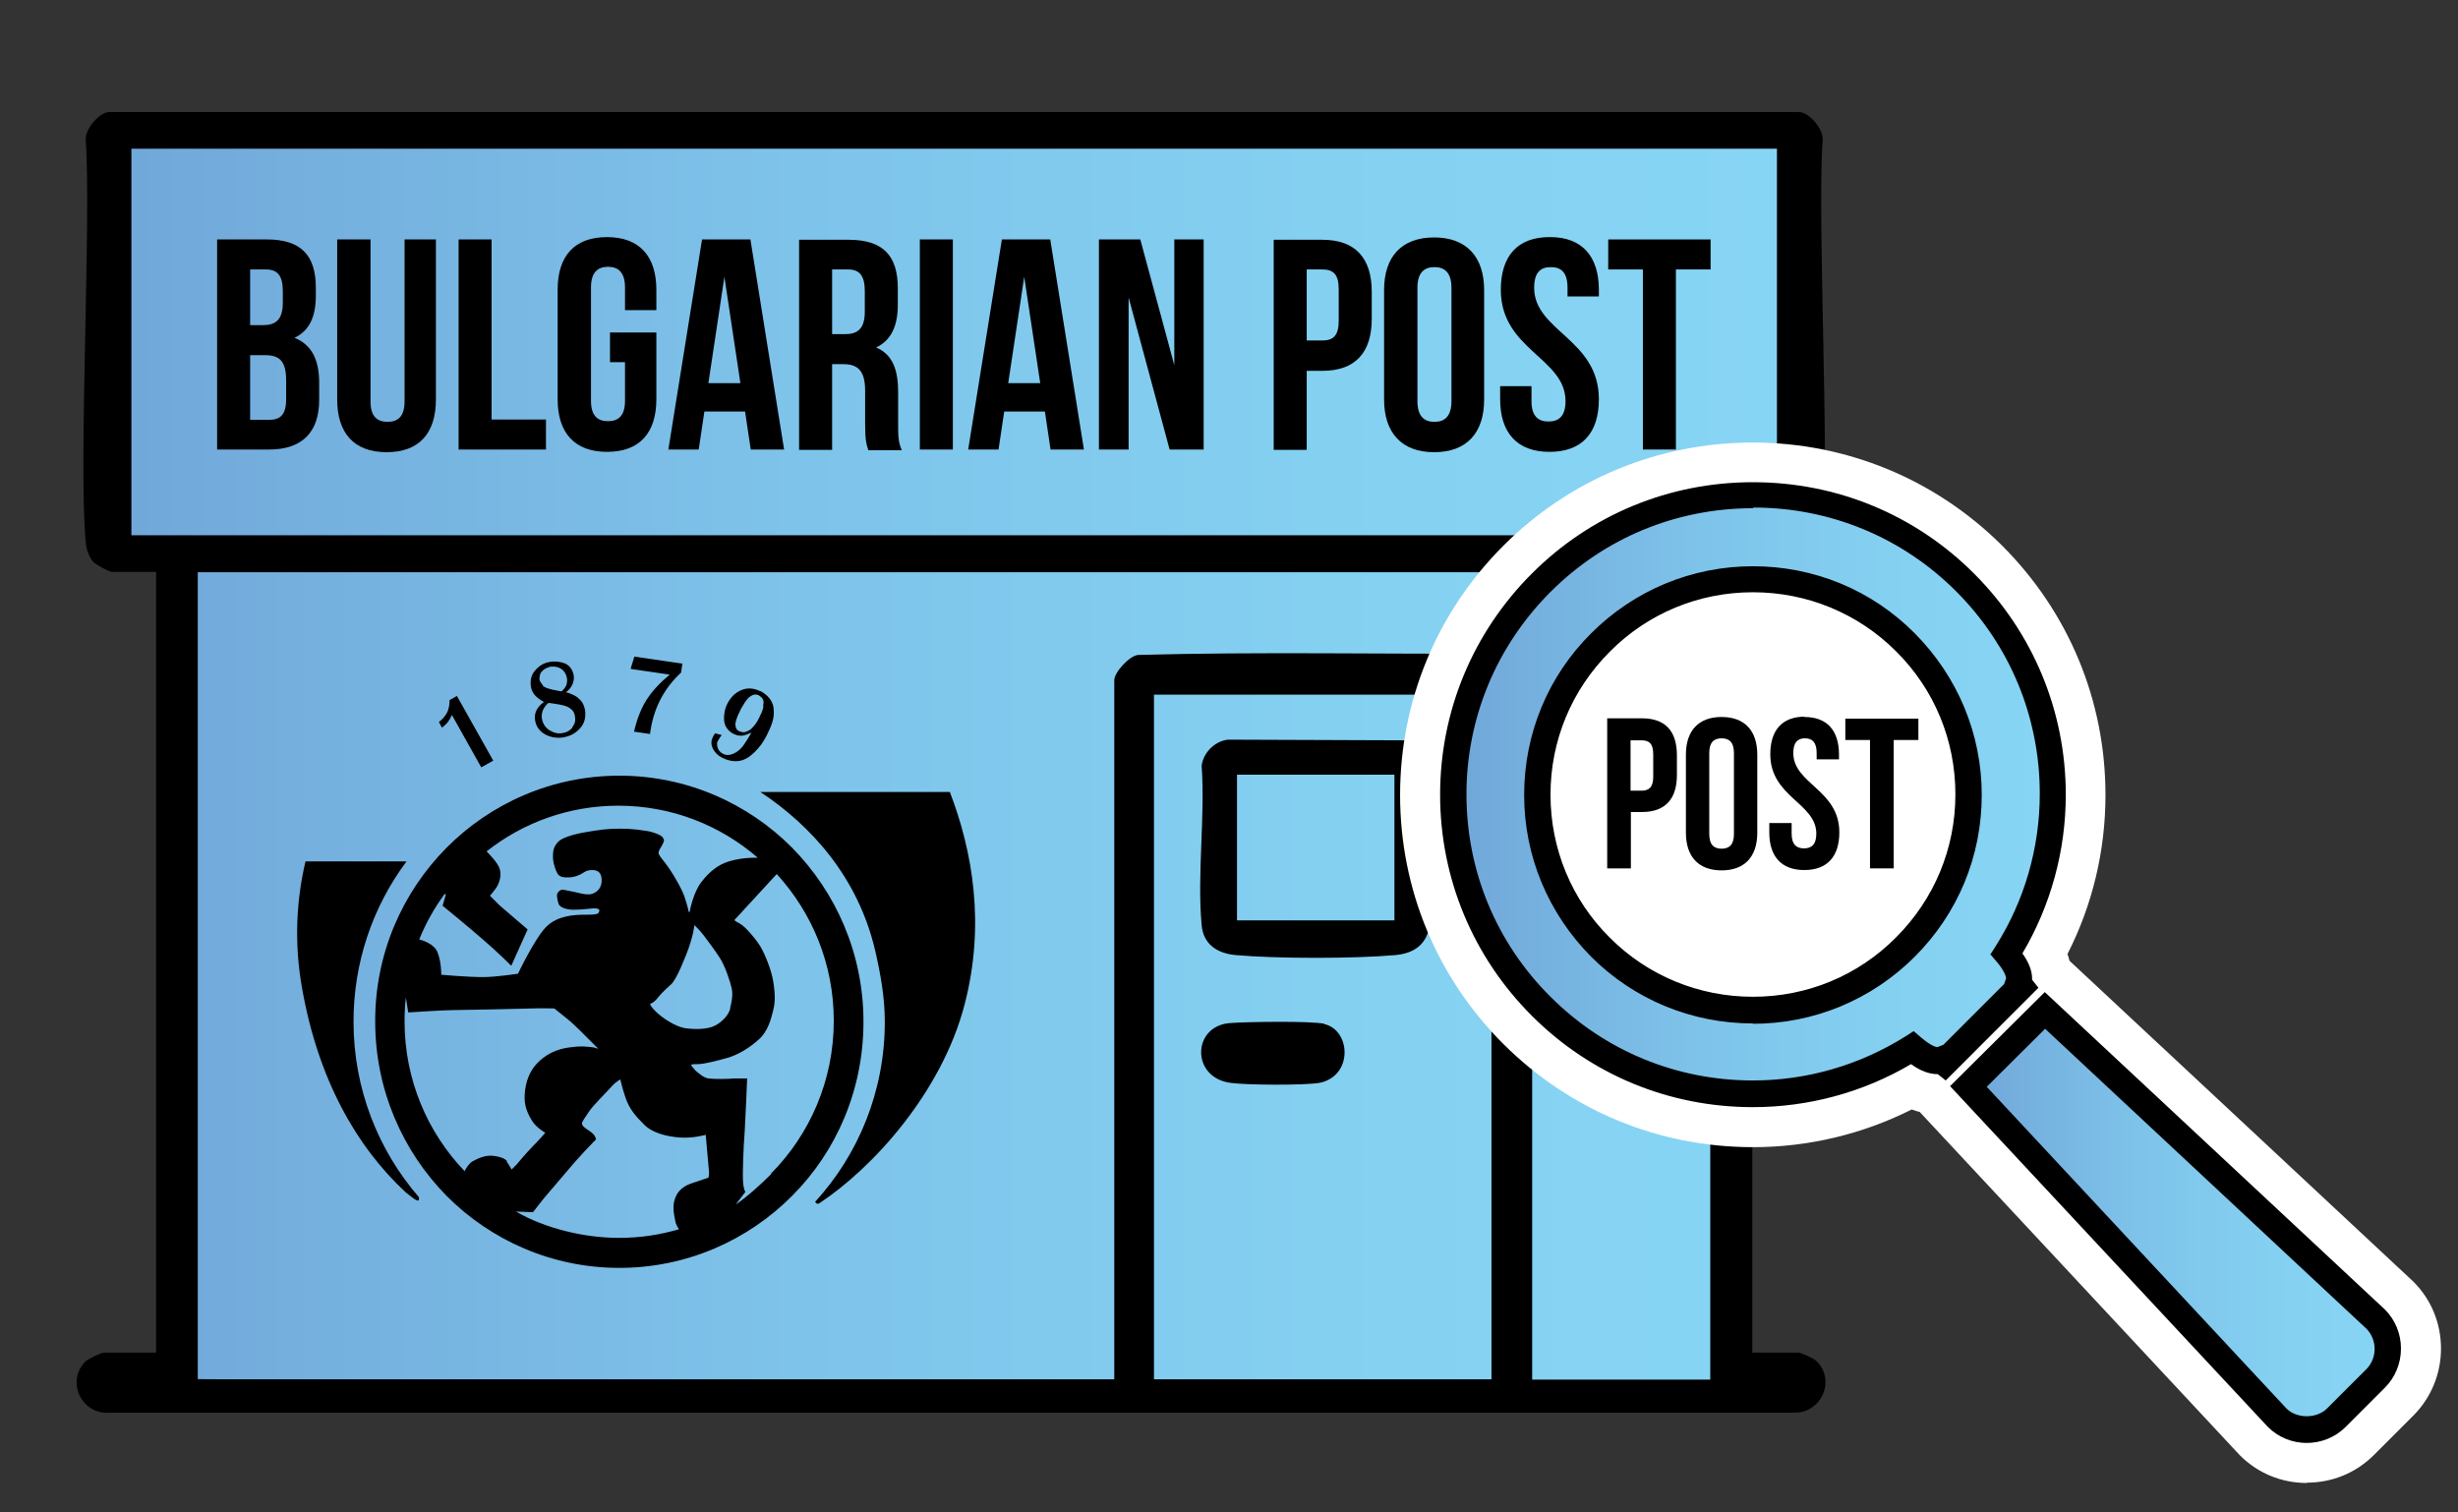 <?xml version="1.0" encoding="UTF-8"?>
<svg id="Isolation_Mode" xmlns="http://www.w3.org/2000/svg" version="1.1" xmlns:xlink="http://www.w3.org/1999/xlink" viewBox="0 0 73.7 45.35">
  <rect x="0" y="0" width="73.7" height="45.35" fill="#333333" stroke="none"/>
  <!-- Generator: Adobe Illustrator 29.2.1, SVG Export Plug-In . SVG Version: 2.1.0 Build 116)  -->
  <defs>
    <style>
      .st0 {
        fill: url(#New_Gradient_Swatch_21);
      }

      .st1 {
        fill: #fff;
      }

      .st2 {
        fill: none;
      }

      .st3 {
        fill: url(#New_Gradient_Swatch_22);
      }

      .st4 {
        fill: url(#New_Gradient_Swatch_2);
      }
    </style>
    <linearGradient id="New_Gradient_Swatch_2" data-name="New Gradient Swatch 2" x1="2.89" y1="23.08" x2="53.61" y2="23.08" gradientTransform="translate(0 45.89) scale(1 -1)" gradientUnits="userSpaceOnUse">
      <stop offset="0" stop-color="#70a6d9"/>
      <stop offset=".1" stop-color="#74aedd"/>
      <stop offset=".41" stop-color="#7ec3ea"/>
      <stop offset=".72" stop-color="#84d0f1"/>
      <stop offset="1" stop-color="#87d5f4"/>
    </linearGradient>
    <linearGradient id="New_Gradient_Swatch_21" data-name="New Gradient Swatch 2" x1="43.58" y1="22.05" x2="61.54" y2="22.05" xlink:href="#New_Gradient_Swatch_2"/>
    <linearGradient id="New_Gradient_Swatch_22" data-name="New Gradient Swatch 2" x1="59.03" y1="9.3" x2="71.62" y2="9.3" xlink:href="#New_Gradient_Swatch_2"/>
  </defs>
  <rect class="st2" y="0" width="73.7" height="45.35"/>
  <g>
    <polygon class="st4" points="3.6 4.19 53.61 3.83 53.61 11.27 52.01 30.98 51.75 41.78 5.49 41.35 5.26 16.34 2.89 16.04 3.6 4.19"/>
    <g>
      <path d="M9.47,8.63v.23c0,.65-.2,1.06-.64,1.27.53.21.74.68.74,1.35v.51c0,.97-.51,1.49-1.5,1.49h-1.56v-6.3h1.49c1.03,0,1.47.48,1.47,1.45ZM7.5,8.08v1.67h.39c.37,0,.59-.16.59-.67v-.35c0-.45-.15-.65-.5-.65,0,0-.48,0-.48,0ZM7.5,10.65v1.94h.57c.33,0,.51-.15.51-.62v-.55c0-.59-.19-.77-.64-.77h-.44Z"/>
      <path d="M11.11,7.18v4.86c0,.45.2.61.51.61s.51-.16.51-.61v-4.86h.94v4.8c0,1.01-.5,1.58-1.48,1.58s-1.48-.58-1.48-1.58v-4.8h1Z"/>
      <path d="M13.75,7.18h.99v5.4h1.63v.9h-2.62s0-6.3,0-6.3Z"/>
      <path d="M18.29,9.97h1.39v2c0,1.01-.5,1.58-1.48,1.58s-1.48-.58-1.48-1.58v-3.28c0-1.01.5-1.58,1.48-1.58s1.48.58,1.48,1.58v.61h-.94v-.68c0-.45-.2-.62-.51-.62s-.51.17-.51.62v3.4c0,.45.2.61.51.61s.51-.16.51-.61v-1.16h-.45v-.9h0Z"/>
      <path d="M23.51,13.48h-1l-.17-1.14h-1.22l-.17,1.14h-.91l1.01-6.3h1.45s1.01,6.3,1.01,6.3ZM21.25,11.49h.95l-.48-3.19-.48,3.19h0Z"/>
      <path d="M26.03,13.48c-.05-.16-.09-.26-.09-.77v-.99c0-.58-.2-.8-.65-.8h-.34v2.57h-.99v-6.3h1.49c1.03,0,1.47.48,1.47,1.45v.5c0,.65-.21,1.07-.65,1.28.5.21.66.68.66,1.34v.97c0,.31,0,.53.11.77h-1.01v-.02ZM24.95,8.08v1.94h.39c.37,0,.59-.16.59-.67v-.62c0-.45-.15-.65-.5-.65,0,0-.48,0-.48,0Z"/>
      <path d="M27.58,7.18h.99v6.3h-.99s0-6.3,0-6.3Z"/>
      <path d="M32.5,13.48h-1l-.17-1.14h-1.22l-.17,1.14h-.91l1.01-6.3h1.45l1.01,6.3ZM30.24,11.49h.95l-.48-3.19-.48,3.19h0Z"/>
      <path d="M33.84,8.92v4.56h-.89v-6.3h1.24l1.02,3.77v-3.77h.88v6.3h-1.02s-1.23-4.56-1.23-4.56Z"/>
      <path d="M41.13,8.74v.82c0,1.01-.49,1.56-1.48,1.56h-.47v2.37h-.99v-6.3h1.46c.99,0,1.48.55,1.48,1.56h0ZM39.18,8.08v2.13h.47c.32,0,.49-.14.49-.59v-.95c0-.45-.17-.59-.49-.59h-.47Z"/>
      <path d="M41.5,8.7c0-1.01.53-1.58,1.5-1.58s1.5.58,1.5,1.58v3.28c0,1.01-.53,1.58-1.5,1.58s-1.5-.58-1.5-1.58v-3.28ZM42.5,12.03c0,.45.2.62.51.62s.51-.17.51-.62v-3.4c0-.45-.2-.62-.51-.62s-.51.17-.51.62v3.4Z"/>
      <path d="M46.48,7.11c.96,0,1.46.58,1.46,1.58v.2h-.94v-.26c0-.45-.18-.62-.5-.62s-.5.17-.5.62c0,1.3,1.94,1.54,1.94,3.34,0,1.01-.5,1.58-1.48,1.58s-1.48-.58-1.48-1.58v-.39h.94v.45c0,.45.2.61.51.61s.51-.16.51-.61c0-1.3-1.94-1.54-1.94-3.34,0-1.01.5-1.58,1.46-1.58h.02Z"/>
      <path d="M48.23,7.18h3.06v.9h-1.04v5.4h-.99v-5.4h-1.04v-.9h.01Z"/>
    </g>
    <g>
      <path d="M39.26,3.36h14.68c.3,0,.74.51.71.84-.17,2.35.22,9.74,0,12.05-.02.22-.09.46-.25.62-.07.07-.46.28-.53.28h-1.33v23.41h1.37c.09,0,.47.17.55.25.6.58.15,1.58-.68,1.55H3.31c-.85.09-1.35-.93-.75-1.53.08-.08.47-.27.57-.27h1.55v-23.41h-1.33c-.07,0-.46-.21-.53-.28-.16-.16-.23-.4-.25-.62-.22-2.32.17-9.7,0-12.05-.03-.32.41-.84.71-.84h14.68s21.3,0,21.3,0ZM17.78,4.46H3.94v11.59h49.34V4.46H17.77h.01ZM5.93,41.36h27.48v-20.96c0-.24.45-.73.71-.76,3.64-.1,7.31-.02,10.96-.04.23-.05.86.43.86.61v21.16h5.34v-24.21H5.93v24.21h0ZM34.6,41.36h10.12v-20.53h-10.12v20.53Z"/>
      <path d="M42.86,23.02c.17,1.48-.13,3.27,0,4.78-.11.55-.49.79-1.02.84-1.23.11-3.56.11-4.79,0-.55-.05-.97-.32-1.02-.9-.14-1.51.11-3.25,0-4.78.05-.39.39-.73.78-.78l5.39.02c.37.11.62.45.67.82h0ZM37.09,27.6h4.72v-4.37h-4.72v4.37Z"/>
      <path d="M39.71,30.7c-.41-.09-2.36-.06-2.85-.02-1.11.1-1.15,1.62.02,1.79.47.07,2.24.08,2.69,0,1.01-.21.93-1.58.14-1.76Z"/>
    </g>
    <g>
      <path d="M10.6,30.64c0-1.76.56-3.43,1.59-4.81h-3.03c-.27,1.15-.35,2.43-.1,3.82.48,2.7,1.61,4.72,3.11,6.11.28.22.42.34.39.14-1.22-1.41-1.96-3.25-1.96-5.26M23.75,25.42c-1.32-1.33-3.16-2.16-5.18-2.16s-3.86.83-5.18,2.16c-1.32,1.33-2.15,3.18-2.14,5.22,0,2.03.82,3.88,2.14,5.22,1.32,1.33,3.16,2.16,5.18,2.16h0c2.02,0,3.86-.83,5.18-2.16,1.33-1.33,2.14-3.18,2.14-5.22s-.82-3.88-2.14-5.22M13.37,26.82l-.1.34s.81.66,1.23,1.03c.42.36.83.77.83.77l.49-1.09-.84-.72-.29-.29s.06-.06.17-.21.19-.4.12-.6c-.05-.17-.3-.43-.39-.52,1.09-.86,2.46-1.37,3.95-1.37,1.6,0,3.06.59,4.18,1.56h-.07c-.1,0-.4,0-.76.1s-.63.33-.86.63c-.24.3-.35.87-.35.89s-.03,0-.03,0c0,0-.03-.16-.12-.43s-.32-.65-.46-.86c-.14-.21-.29-.36-.32-.45-.02-.09.07-.18.12-.29.06-.11.04-.13,0-.2-.04-.07-.31-.17-.47-.19s-.36-.07-.81-.07-.6.04-.89.08c-.28.04-.81.15-.96.31-.16.16-.16.31-.16.47s.09.45.17.53.24.07.24.07c.25.01.41-.08.55-.17.05-.03.13-.05.21-.05s.29,0,.29.31-.25.42-.39.42-.24-.03-.37-.06c-.12-.02-.35-.08-.42-.08s-.16.09-.16.16.02.2.06.29c.05.08.21.15.45.15s.42-.03.56-.04.19.02.2.05c0,.01,0,.06-.03.09-.04.04-.14.05-.42.05s-.8.02-1.14.36-.85,1.41-.85,1.41c-.05,0-.63.1-1.06.1s-1.24-.07-1.24-.07c0,0,.01-.36-.11-.67-.1-.26-.45-.36-.55-.39.2-.49.45-.94.76-1.36M21.9,30.23c-.05.19-.2.38-.45.52-.25.13-.64.12-.92.08-.28-.05-.67-.3-.87-.5s-.16-.23-.16-.23c0,0,.1-.02.24-.2.14-.17.3-.31.39-.39.08-.08.21-.29.44-.87.23-.58.25-.9.25-.9,0,0,.16.15.28.31s.31.41.48.67.32.74.36.92c.04.19,0,.41-.05.59M15.2,34.81c-.06-.06-.17-.12-.41-.15-.24-.03-.47.08-.63.17-.1.06-.19.21-.23.29-1.11-1.16-1.8-2.74-1.8-4.49,0-.24.01-.48.04-.72l.07.45s1.07-.07,1.32-.07,2.15-.04,2.39-.05c.24-.01.67,0,.67,0,0,0,.22.18.41.33s.62.59.62.59l.27.27v.02s-.06-.04-.19-.05c-.13-.01-.28-.04-.58,0-.3.03-.68.12-1.02.46s-.4.78-.4,1.07.13.54.25.72c.13.18.37.32.37.32,0,0-.22.25-.39.42-.17.17-.47.53-.47.53l-.15.15s-.1-.18-.15-.24M21.23,35.32s-.22.07-.45.15c-.23.07-.45.2-.54.47-.1.27-.01.54.01.69.02.1.08.19.11.23-.57.17-1.17.26-1.8.26-1.06,0-2.23-.29-3.09-.79l.51.02s.18-.23.33-.42c.15-.18.8-.94.93-1.09.13-.15.45-.49.53-.57.08-.08.1-.1.1-.1,0,0,0-.04-.04-.11s-.13-.13-.22-.19c-.09-.06-.15-.11-.16-.17-.01-.06.1-.2.22-.38.12-.18.49-.54.65-.72s.28-.23.28-.23c.02.06.03.17.15.53.12.37.33.59.57.83s.66.35,1.06.38c.4.03.78-.08.78-.08l.1,1.12s0,.12-.02.17M23.11,35.22c-.28.28-.72.68-1.05.9l.29-.38s-.05-.05-.07-.29.01-1.04.05-1.54c.03-.5.07-1.52.07-1.52v-.05s-.16,0-.39,0c-.23.02-.61.02-.76,0s-.29-.15-.29-.15c-.17-.12-.24-.26-.24-.26,0,0,0-.02.2-.02s.57-.1.9-.19c.33-.1.64-.29.92-.54.29-.25.38-.63.44-.87.06-.24.07-.44.01-.85-.06-.4-.27-.87-.38-1.06-.1-.18-.45-.61-.62-.7s-.17-.11-.17-.11l1.27-1.38c1.06,1.16,1.71,2.7,1.71,4.4,0,1.79-.72,3.41-1.88,4.58M28.47,23.75h-5.67c1.51,1,2.92,2.54,3.44,4.75.16.69.29,1.41.29,2.14,0,2.08-.79,3.98-2.09,5.4.04.05.07.08.13.04,1.59-1.05,3.66-3.31,4.35-5.95.63-2.41.24-4.61-.44-6.38"/>
      <path d="M17.34,20.93c-.11-.08-.23-.14-.37-.17.08-.06.15-.14.19-.23s.06-.19.04-.29c-.04-.18-.13-.29-.27-.35-.14-.05-.29-.07-.45-.04-.18.03-.32.12-.43.25-.12.13-.16.3-.13.5.02.11.07.2.14.27.07.07.16.13.25.18-.1.07-.17.15-.22.24-.05.1-.07.21-.04.34.02.1.06.18.12.25.06.07.13.12.21.16.17.08.34.1.52.07.21-.04.37-.13.5-.28.13-.14.17-.33.14-.55-.03-.15-.1-.27-.21-.35M16.28,20.55s-.08-.09-.1-.15c-.01-.06,0-.11.01-.16s.04-.09.07-.12c.07-.07.16-.11.26-.13.12-.01.22.01.31.07s.15.16.17.28c.01.08,0,.15-.02.21-.03.06-.07.12-.14.18-.05,0-.11-.02-.18-.03s-.14-.03-.21-.05c-.07-.02-.13-.05-.18-.09M17.17,21.81c-.07.09-.17.15-.29.17-.14.03-.27,0-.4-.08-.12-.07-.2-.19-.23-.34-.02-.1,0-.19.03-.27.04-.08.09-.15.16-.21.07,0,.15.02.23.03.09.01.17.03.25.05.08.02.15.06.21.11.06.05.1.12.11.22.02.12,0,.22-.08.31M22.8,20.73c-.2-.1-.39-.11-.56-.04-.18.07-.33.21-.43.41-.08.16-.11.33-.1.5.02.18.11.31.27.4.1.05.19.07.28.06.08-.01.17-.05.27-.09-.06.11-.13.22-.21.34s-.17.21-.29.27c-.13.07-.25.08-.36.02-.07-.04-.12-.09-.15-.17-.01-.04-.02-.08-.02-.11,0-.04,0-.07.03-.11.03-.06.07-.12.11-.17l-.2-.05s-.04.06-.06.1c-.07.13-.06.25,0,.37.06.11.15.2.27.26.3.15.57.14.8-.02.22-.16.4-.37.54-.65.06-.12.12-.25.16-.37.04-.12.06-.25.05-.37,0-.24-.13-.44-.4-.59M22.89,21.17c0,.06-.03.13-.05.19-.03.06-.06.12-.08.17-.03.06-.06.11-.1.17s-.09.11-.14.16c-.05.04-.11.07-.17.09s-.13,0-.2-.03c-.05-.03-.08-.07-.09-.12-.01-.05-.02-.1,0-.15.01-.05.03-.11.05-.16.02-.05.04-.1.07-.15l.02-.05s.06-.11.1-.17c.03-.06.08-.12.12-.17.05-.05.1-.09.16-.11.05-.02.11-.02.17.01.06.04.11.08.13.13.02.05.02.11,0,.18M18.92,20.06l1.16.17c-.3.25-.53.5-.69.75s-.29.57-.38.96l.48.07c.09-.73.4-1.35.93-1.84l.04-.27-1.44-.21-.11.36h.01ZM13.48,20.99c0,.13-.02.26-.07.37-.06.11-.14.21-.25.29l.09.17c.14-.1.24-.23.3-.38l.88,1.57.36-.2-1.09-1.94-.23.13h0Z"/>
    </g>
    <g>
      <g>
        <g>
          <g>
            <path class="st1" d="M60.52,29.5h0s.02-.1.02-.15c0-.22-.18-.5-.38-.73.9-1.43,1.38-3.08,1.38-4.78,0-2.4-.93-4.66-2.63-6.35-1.69-1.69-3.95-2.63-6.35-2.63s-4.66.93-6.35,2.63c-1.7,1.7-2.63,3.95-2.63,6.35s.93,4.65,2.63,6.35,4.03,2.63,6.35,2.63c1.65,0,3.31-.45,4.78-1.38.3.26.55.38.75.38.05,0,.1,0,.14-.02h0s.06.05.09.08l2.28-2.28s-.05-.06-.08-.09h0Z"/>
            <path class="st1" d="M52.56,34.4c-2.83,0-5.48-1.1-7.48-3.09-2-2-3.1-4.65-3.1-7.47s1.1-5.48,3.1-7.48c1.99-1.99,4.65-3.09,7.47-3.09s5.48,1.1,7.48,3.09c2,2,3.1,4.65,3.1,7.48,0,1.67-.39,3.3-1.14,4.77.04.1.06.2.08.29l.65.81-4.29,4.29-.8-.64c-.1-.02-.2-.05-.31-.09-1.47.74-3.1,1.13-4.76,1.13ZM52.56,16.44c-1.98,0-3.83.77-5.23,2.16-1.4,1.4-2.17,3.25-2.17,5.23s.77,3.83,2.17,5.23c1.39,1.39,3.25,2.16,5.23,2.16,1.4,0,2.76-.39,3.93-1.13l.99-.62.53.46.63-.63-.45-.54.62-.99c.74-1.17,1.13-2.53,1.13-3.93,0-1.98-.77-3.83-2.17-5.23-1.39-1.39-3.25-2.16-5.23-2.16h.02Z"/>
          </g>
          <g>
            <path class="st1" d="M71.24,39.55l-9.91-9.25-2.3,2.28,9.26,9.93c.24.24.55.37.89.37s.65-.13.89-.37l1.18-1.18c.24-.24.37-.55.37-.89s-.13-.65-.37-.89h-.01Z"/>
            <path class="st1" d="M69.17,44.47c-.76,0-1.47-.29-2.01-.83l-10.35-11.1,4.48-4.44,11.07,10.33c.54.54.83,1.25.83,2.01s-.3,1.48-.83,2.01l-1.18,1.18c-.54.54-1.25.83-2.01.83h0ZM61.24,32.63l7.94,8.52.7-.7-8.52-7.94s-.12.12-.12.12Z"/>
          </g>
        </g>
        <g>
          <g>
            <path class="st0" d="M60.52,29.5h0s.02-.1.02-.15c0-.22-.18-.5-.38-.73.9-1.43,1.38-3.08,1.38-4.78,0-2.4-.93-4.66-2.63-6.35-1.69-1.69-3.95-2.63-6.35-2.63s-4.66.93-6.35,2.63c-1.7,1.7-2.63,3.95-2.63,6.35s.93,4.65,2.63,6.35,4.03,2.63,6.35,2.63c1.65,0,3.31-.45,4.78-1.38.3.26.55.38.75.38.05,0,.1,0,.14-.02h0s.06.05.09.08l2.28-2.28s-.05-.06-.08-.09h0ZM59.02,23.83c0,1.73-.67,3.35-1.89,4.57-1.26,1.26-2.92,1.89-4.57,1.89s-3.31-.63-4.57-1.89c-1.22-1.22-1.89-2.85-1.89-4.57s.67-3.35,1.89-4.57,2.84-1.89,4.57-1.89,3.35.67,4.57,1.89,1.89,2.84,1.89,4.57Z"/>
            <path d="M52.56,33.2c-2.51,0-4.86-.97-6.63-2.74-1.77-1.77-2.75-4.13-2.75-6.63s.98-4.86,2.75-6.63,4.12-2.74,6.63-2.74,4.86.97,6.63,2.74c1.77,1.77,2.75,4.13,2.75,6.63,0,1.68-.45,3.32-1.3,4.76.2.28.29.53.29.76v.03l.19.24-2.78,2.78-.24-.19c-.25,0-.51-.09-.8-.3-1.44.85-3.08,1.29-4.75,1.29h0ZM52.56,15.24c-2.3,0-4.45.89-6.07,2.51s-2.52,3.78-2.52,6.07.89,4.45,2.52,6.07c1.62,1.62,3.77,2.51,6.07,2.51,1.62,0,3.2-.46,4.57-1.32l.25-.16.22.19c.32.27.46.29.49.29l.18-.07,1.82-1.82.06-.17s0-.17-.28-.5l-.19-.22.16-.25c.86-1.36,1.32-2.94,1.32-4.57,0-2.29-.89-4.45-2.51-6.07s-3.78-2.51-6.07-2.51l-.02.02ZM52.56,30.69c-1.83,0-3.56-.71-4.85-2-1.29-1.3-2.01-3.02-2.01-4.85s.71-3.56,2.01-4.85c1.29-1.29,3.02-2.01,4.85-2.01s3.56.71,4.85,2.01c1.29,1.3,2.01,3.02,2.01,4.85s-.71,3.55-2.01,4.85c-1.29,1.29-3.02,2.01-4.85,2.01h0ZM52.56,17.76c-1.62,0-3.15.63-4.29,1.78-1.15,1.15-1.78,2.67-1.78,4.29s.63,3.15,1.78,4.29c1.14,1.14,2.67,1.77,4.29,1.77s3.15-.63,4.29-1.78c1.15-1.15,1.78-2.67,1.78-4.29s-.63-3.15-1.78-4.29c-1.14-1.14-2.67-1.77-4.29-1.77Z"/>
          </g>
          <g>
            <path class="st3" d="M71.24,39.55l-9.91-9.25-2.3,2.28,9.26,9.93c.24.24.55.37.89.37s.65-.13.89-.37l1.18-1.18c.24-.24.37-.55.37-.89s-.13-.65-.37-.89h-.01Z"/>
            <path d="M69.17,43.27c-.44,0-.86-.17-1.17-.48l-9.53-10.22,2.84-2.82,10.2,9.52c.31.31.48.73.48,1.17s-.17.86-.48,1.17l-1.18,1.18c-.31.31-.73.48-1.17.48h0ZM59.57,32.59l8.99,9.65c.3.3.89.31,1.21,0l1.18-1.18c.16-.16.25-.38.25-.61s-.09-.45-.25-.61l-9.63-8.99-1.76,1.75h.01Z"/>
          </g>
        </g>
      </g>
      <g>
        <path d="M50.28,22.66v.58c0,.72-.35,1.11-1.05,1.11h-.33v1.69h-.71v-4.5h1.04c.71,0,1.05.39,1.05,1.11h0ZM48.89,22.19v1.52h.33c.22,0,.35-.1.35-.42v-.67c0-.32-.12-.42-.35-.42h-.33Z"/>
        <path d="M50.55,22.63c0-.72.38-1.13,1.07-1.13s1.07.41,1.07,1.13v2.34c0,.72-.38,1.13-1.07,1.13s-1.07-.41-1.07-1.13v-2.34ZM51.25,25.01c0,.32.14.44.37.44s.37-.12.37-.44v-2.43c0-.32-.14-.44-.37-.44s-.37.12-.37.44v2.43Z"/>
        <path d="M54.1,21.5c.69,0,1.04.41,1.04,1.13v.14h-.67v-.19c0-.32-.13-.44-.35-.44s-.35.12-.35.44c0,.93,1.38,1.1,1.38,2.38,0,.72-.36,1.13-1.05,1.13s-1.05-.41-1.05-1.13v-.28h.67v.32c0,.32.14.44.37.44s.37-.12.37-.44c0-.92-1.38-1.1-1.38-2.38,0-.72.35-1.13,1.04-1.13h-.02Z"/>
        <path d="M55.34,21.55h2.18v.64h-.74v3.85h-.71v-3.85h-.74v-.64h.01Z"/>
      </g>
    </g>
  </g>
</svg>